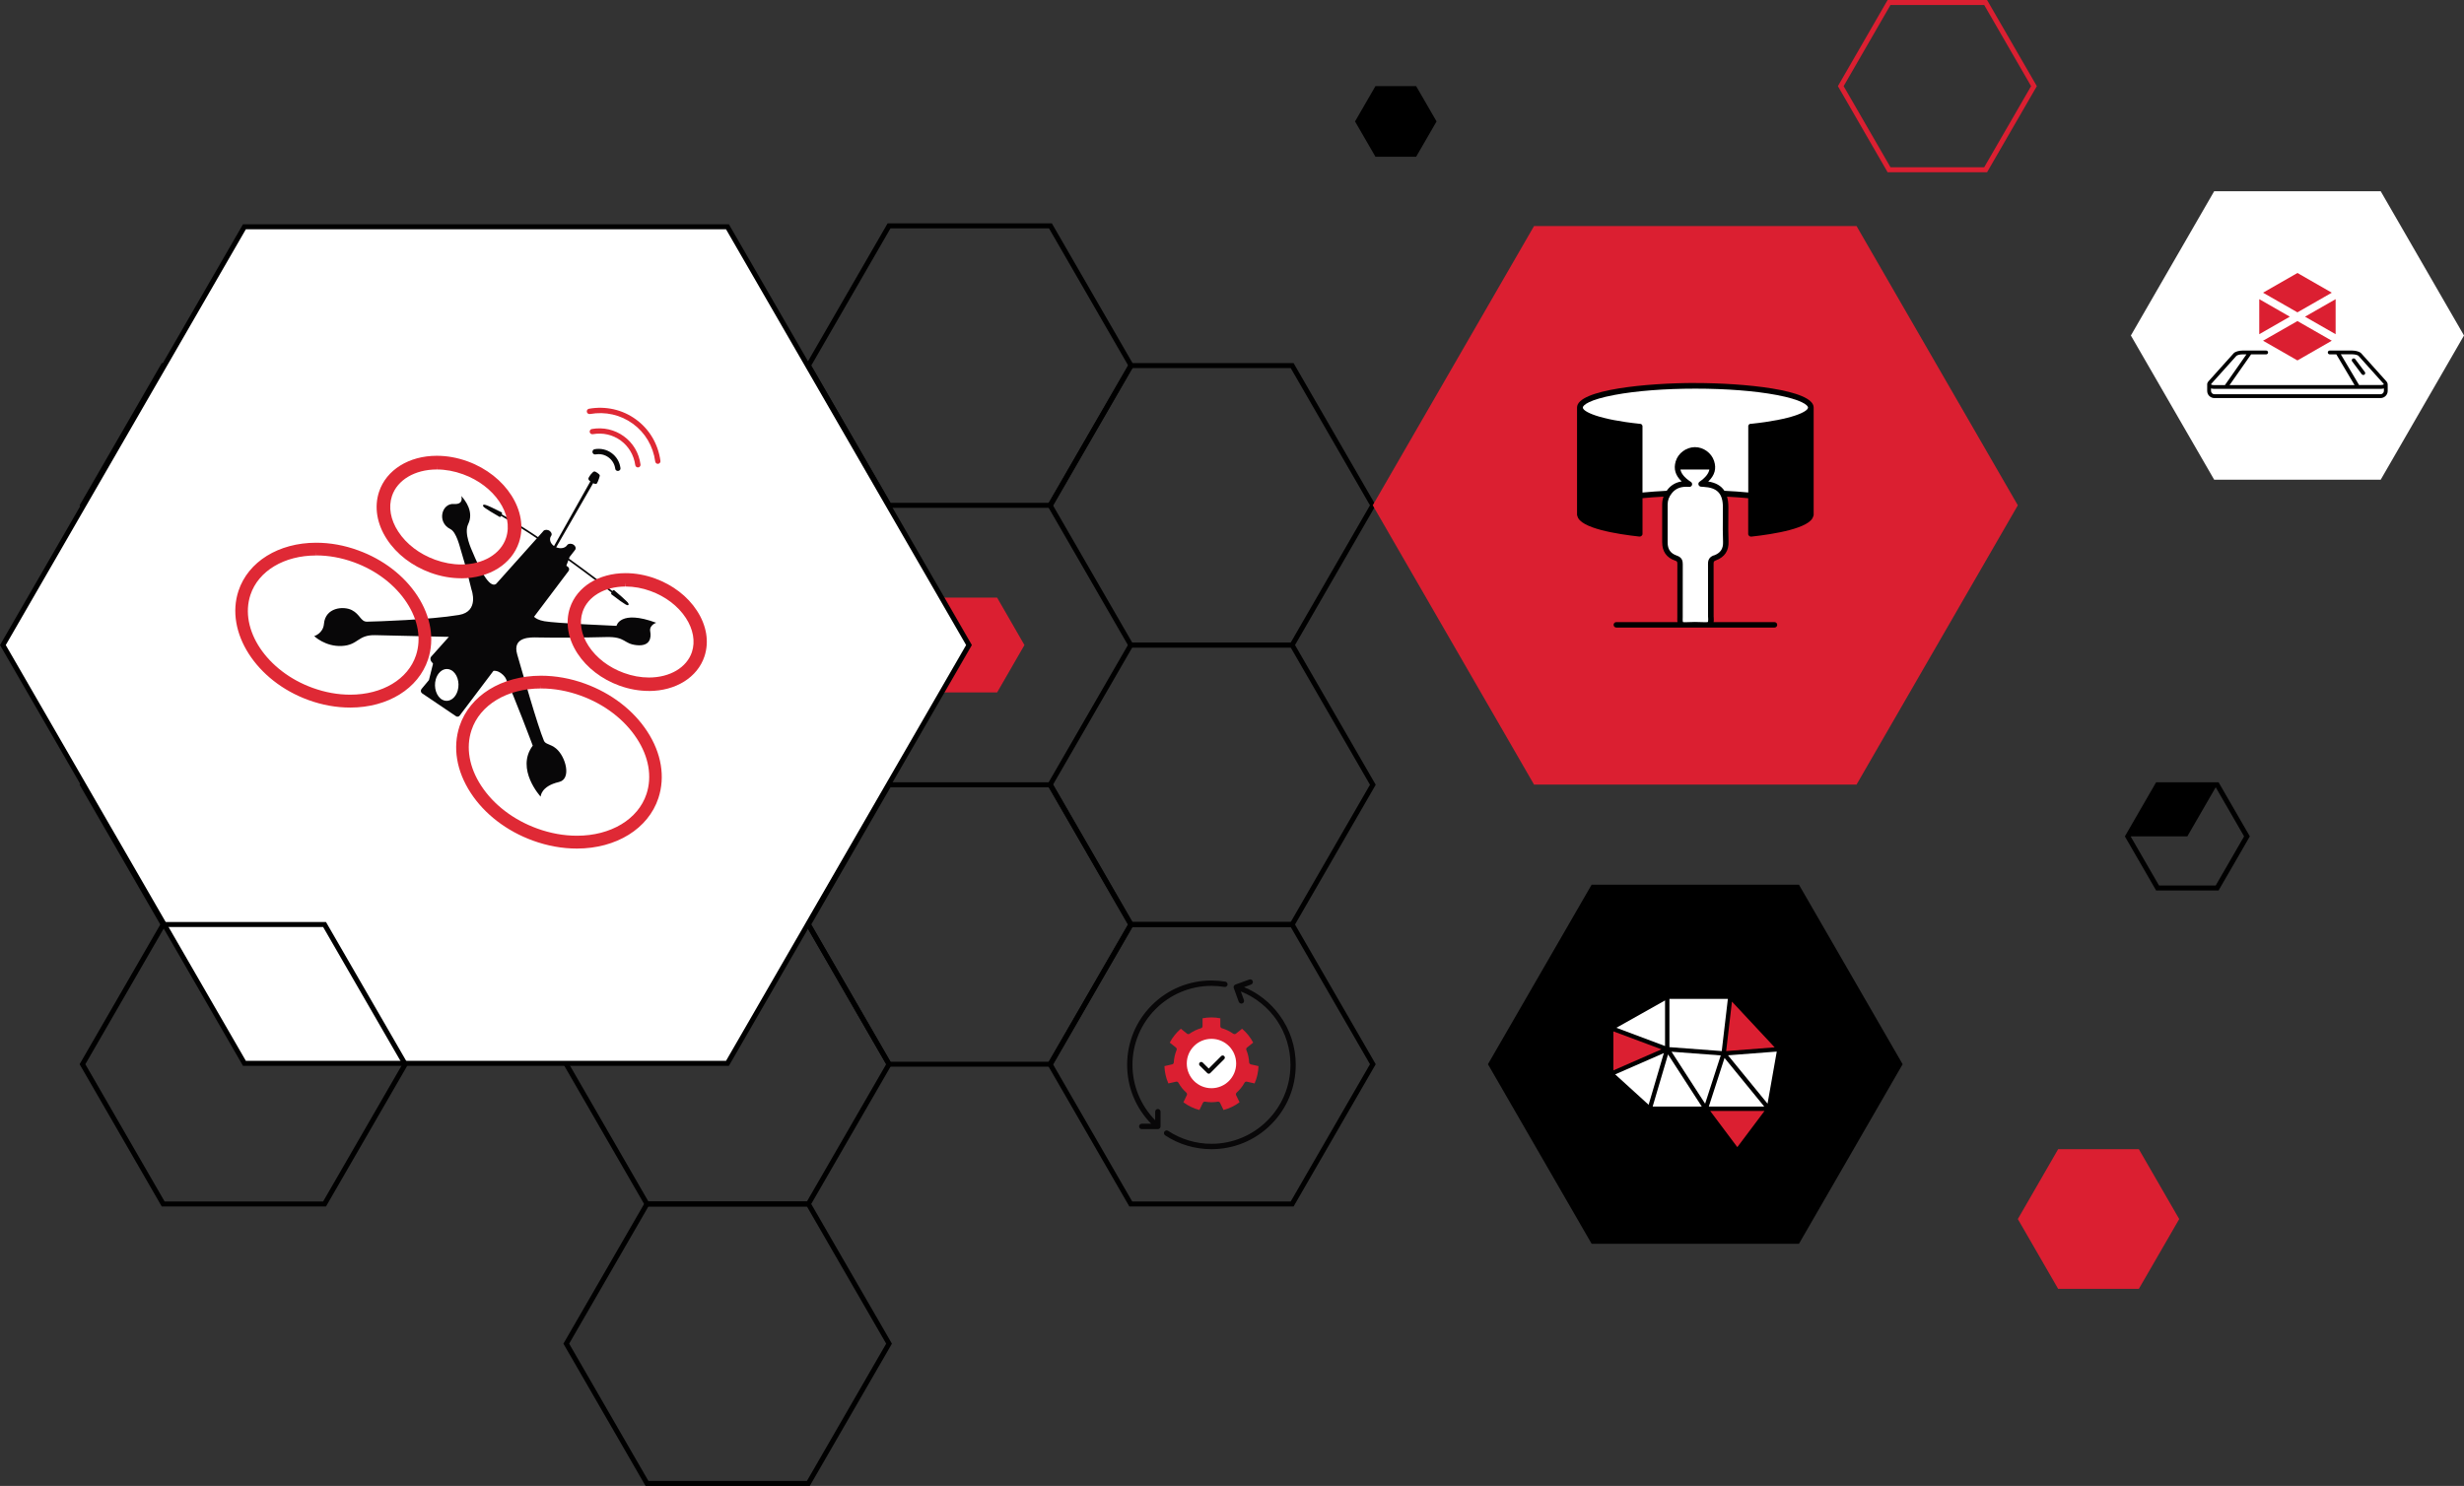 <?xml version="1.0" encoding="UTF-8"?>
<svg id="Layer_2" data-name="Layer 2" xmlns="http://www.w3.org/2000/svg" viewBox="0 0 494.99 298.56">
  <rect x="0" y="0" width="494.99" height="298.56" fill="#333333" stroke="none"/>
  <defs>
    <style>
      .cls-1 {
        fill: #080708;
      }

      .cls-1, .cls-2, .cls-3, .cls-4, .cls-5 {
        stroke-width: 0px;
      }

      .cls-6, .cls-7 {
        stroke: #000;
      }

      .cls-6, .cls-7, .cls-8 {
        stroke-miterlimit: 10;
      }

      .cls-6, .cls-8 {
        fill: none;
      }

      .cls-2 {
        fill: #df2935;
      }

      .cls-4 {
        fill: #db1f31;
      }

      .cls-5, .cls-7 {
        fill: #fff;
      }

      .cls-8 {
        stroke: #db1f31;
      }
    </style>
  </defs>
  <g id="Layer_2-2" data-name="Layer 2">
    <g>
      <polygon class="cls-6" points="162.39 185.76 129.97 185.76 113.76 213.83 129.97 241.91 162.39 241.91 178.6 213.83 162.39 185.76"/>
      <polygon class="cls-4" points="200.31 120.08 189.31 120.08 183.81 129.61 189.31 139.13 200.31 139.13 205.8 129.61 200.31 120.08"/>
      <polygon class="cls-6" points="162.39 73.46 129.97 73.46 113.76 101.53 129.97 129.61 162.39 129.61 178.6 101.53 162.39 73.46"/>
      <polygon class="cls-6" points="65.2 73.46 32.78 73.46 16.57 101.53 32.78 129.61 65.2 129.61 81.41 101.53 65.2 73.46"/>
      <polygon class="cls-6" points="65.2 129.61 32.78 129.61 16.57 157.68 32.78 185.76 65.2 185.76 81.41 157.68 65.2 129.61"/>
      <polygon class="cls-7" points="146.14 45.57 49.1 45.57 .58 129.61 49.1 213.65 146.14 213.65 194.66 129.61 146.14 45.57"/>
      <polygon class="cls-6" points="65.2 185.76 32.78 185.76 16.57 213.83 32.78 241.91 65.2 241.91 81.41 213.83 65.2 185.76"/>
      <polygon class="cls-6" points="211.02 157.68 178.6 157.68 162.39 185.76 178.6 213.83 211.02 213.83 227.23 185.76 211.02 157.68"/>
      <polygon class="cls-6" points="162.39 241.91 129.97 241.91 113.76 269.98 129.97 298.06 162.39 298.06 178.6 269.98 162.39 241.91"/>
      <polygon class="cls-6" points="259.58 73.46 227.16 73.46 210.95 101.53 227.16 129.61 259.58 129.61 275.79 101.53 259.58 73.46"/>
      <polygon class="cls-6" points="259.58 129.61 227.16 129.61 210.95 157.68 227.16 185.76 259.58 185.76 275.79 157.68 259.58 129.61"/>
      <polygon class="cls-6" points="259.58 185.76 227.16 185.76 210.95 213.83 227.16 241.91 259.58 241.91 275.79 213.83 259.58 185.76"/>
      <polygon class="cls-8" points="398.89 .5 379.49 .5 369.79 17.31 379.49 34.11 398.89 34.11 408.6 17.31 398.89 .5"/>
      <polygon class="cls-3" points="319.74 249.91 298.91 213.83 319.74 177.76 361.39 177.76 382.22 213.83 361.39 249.91 319.74 249.91"/>
      <g>
        <polygon class="cls-6" points="445.4 157.68 433.43 157.68 427.44 168.05 433.43 178.42 445.4 178.42 451.39 168.05 445.4 157.68"/>
        <polygon class="cls-3" points="433.43 157.68 427.44 168.05 439.41 168.05 445.4 157.68 433.43 157.68"/>
      </g>
      <polygon class="cls-4" points="413.46 258.97 405.36 244.94 413.46 230.9 429.67 230.9 437.78 244.94 429.67 258.97 413.46 258.97"/>
      <polygon class="cls-3" points="276.31 31.49 272.21 24.4 276.31 17.31 284.49 17.31 288.59 24.4 284.49 31.49 276.31 31.49"/>
      <polygon class="cls-4" points="372.96 45.42 308.17 45.42 275.77 101.53 308.17 157.64 372.96 157.64 405.36 101.53 372.96 45.42"/>
      <polygon class="cls-5" points="444.8 96.38 428.07 67.41 444.8 38.43 478.26 38.43 494.99 67.41 478.26 96.38 444.8 96.38"/>
      <g>
        <g id="path3040">
          <path class="cls-1" d="M111.54,110.3l7.62-13.22s.57.33.77.02c.2-.31.59-1.42.56-1.58-.04-.25-.86-.84-1.13-.79-.33.07-1.2,1.15-1.16,1.5.04.29.4.49.4.49l-7.45,13.26.39.32Z"/>
        </g>
        <g id="g3070">
          <g id="g3060">
            <g id="path3058">
              <path class="cls-1" d="M125.86,121.39c-17.49-13.74-26.22-18.41-28.48-19.52l.14-.31c2.27,1.11,11.03,5.8,28.54,19.55l-.2.28Z"/>
            </g>
          </g>
          <g id="g3064">
            <g id="path3062">
              <path class="cls-1" d="M100.38,103.87c-3.05-1.77-3.45-2.09-3.34-2.34.11-.25.35-.31,3.74,1.42.24.12-.16,1.06-.4.92h0Z"/>
            </g>
          </g>
          <g id="g3068">
            <g id="path3066">
              <path class="cls-1" d="M123.37,118.58c2.7,2.31,3.04,2.7,2.89,2.93-.15.23-.39.24-3.44-2.1-.21-.17.34-1.01.55-.83Z"/>
            </g>
          </g>
        </g>
        <path class="cls-1" d="M131.8,125.12c-7.27-2.68-7.95.63-7.95.63,0,0-12.21-.51-14.5-.93-.57-.1-1.01-.25-1.35-.41-.33-.16-.57-.33-.72-.48l6.93-9.19c.1-.13.14-.29.12-.45-.02-.16-.11-.3-.23-.39l-.33-.24.66-1.76,1.05-1.35h0c.29-.3.18-.78-.23-1.08h0c-.41-.3-.98-.3-1.27,0-.03.04-.06.07-.09.12h0s-.07.09-.11.13c-.57.58-1.7.57-2.51-.02-.74-.54-.97-1.38-.59-1.97.26-.3.15-.76-.25-1.05-.41-.3-.98-.3-1.27,0-.04.04-.07.09-.1.13l-9.38,10.49c-1.41,1.1-3.51-3.42-4.72-6.32-.22-.53-1.81-3.81-.92-5.64,1.21-2.48-.53-4.75-1.38-5.69,0,0,.62,1.77-1.47,1.61-2.48-.19-3.48,3.69-.71,5.05,1.22.6,1.89,3.59,2.14,4.37.94,2.96,2.09,7.76,2.09,7.76,0,0,1.67,4.42-2.51,5.12-5.9.98-16.4,1.31-18.46,1.35-1.28.03-1.38-1.47-3.07-2.33-1.7-.85-5.31-.52-5.59,2.76-.17,1.95-1.96,2.47-1.96,2.47,0,0,2.23,2.16,5.56,1.98,3.34-.18,3.14-2.26,6.71-2.17,2.49.06,10.31.23,14.78.34l-3.52,3.94s0,0,0,0l-.03.03h0c-.27.34-.17.86.25,1.25.05.05.09.11.12.17l-.82,3.29-1.49,1.79c-.11.13-.15.3-.13.47.02.17.11.32.25.41l6.81,4.6c.09.06.2.09.3.09.16,0,.33-.08.43-.22l6.79-8.99h0c.72-.08,1.39.31,1.86.76,0,0,.01,0,.02.01.09.09.18.18.25.27,0,0,0,0,0,0,.07.08.12.16.18.23.01.02.02.04.04.05.05.07.09.15.12.21,1.6,3.27,5.42,13.5,5.42,13.5-3.51,4.71,1.59,10.25,1.59,10.25,0,0,0-2.1,3.69-2.95,2.56-.59,1.37-5.1-.6-6.73-1.13-.94-2.11-.8-2.43-1.55-1.27-3-4.33-13.78-5.38-17.38-1.04-3.61,2.85-3.41,4.16-3.38,3.42.08,9.68.03,13.69-.08,4.01-.11,3.46,1.36,6.16,1.63,2.7.27,2.96-1.48,2.72-2.76-.24-1.28,1.21-1.74,1.21-1.74Z"/>
        <path class="cls-2" d="M115.9,170.5c-2.95,0-5.93-.54-8.85-1.6-5.27-1.92-9.71-5.32-12.49-9.59-2.86-4.38-3.65-9.14-2.24-13.41,2.03-6.15,8.45-10.12,16.35-10.13,2.97,0,5.95.54,8.86,1.6,5.27,1.92,9.71,5.32,12.49,9.59,2.86,4.37,3.65,9.14,2.24,13.41-2.03,6.14-8.45,10.12-16.35,10.13h-.02ZM108.67,138.33c-6.79,0-12.27,3.3-13.95,8.38-1.16,3.5-.47,7.47,1.95,11.17,2.49,3.81,6.48,6.86,11.24,8.59,2.64.96,5.33,1.45,8.01,1.45,6.79,0,12.27-3.3,13.95-8.38,1.16-3.51.47-7.48-1.95-11.17-2.49-3.81-6.48-6.86-11.24-8.59-2.64-.96-5.33-1.45-7.98-1.45l-.02-.79v.79Z"/>
        <path class="cls-2" d="M70.36,142.17c-2.81,0-5.64-.51-8.42-1.52-10.47-3.81-16.77-13.65-14.03-21.93,1.94-5.87,8.06-9.66,15.59-9.67,2.83,0,5.67.51,8.45,1.53,5.02,1.82,9.24,5.07,11.9,9.13,2.72,4.17,3.48,8.72,2.14,12.79-1.94,5.86-8.06,9.66-15.59,9.67h-.02ZM63.5,111.61c-6.42,0-11.6,3.11-13.19,7.91-2.3,6.97,3.3,15.36,12.49,18.69,2.51.91,5.05,1.37,7.57,1.37,6.44,0,11.62-3.11,13.2-7.92,1.09-3.31.44-7.06-1.85-10.56-2.36-3.61-6.14-6.5-10.64-8.13-2.51-.91-5.06-1.37-7.57-1.37l-.02-.79v.79Z"/>
        <g id="path3074">
          <path class="cls-5" d="M89.72,140.82h0c-.29,0-.57-.07-.84-.21-1.2-.62-1.8-2.47-1.34-4.11.35-1.24,1.25-2.08,2.23-2.08.29,0,.57.07.84.21,1.2.62,1.81,2.47,1.34,4.11-.35,1.25-1.25,2.08-2.23,2.08Z"/>
        </g>
        <path class="cls-2" d="M92.65,116.19c-2.06,0-4.14-.38-6.18-1.12-3.68-1.34-6.79-3.72-8.74-6.71-2.03-3.11-2.59-6.5-1.58-9.55,1.45-4.39,6-7.23,11.59-7.23,2.08,0,4.16.38,6.2,1.12,7.73,2.81,12.36,10.11,10.32,16.27-1.45,4.39-5.99,7.22-11.58,7.23h-.02ZM87.74,94.33c-4.39,0-7.93,2.1-9,5.34-.74,2.23-.29,4.77,1.27,7.15,1.63,2.5,4.25,4.5,7.39,5.64,1.74.63,3.51.96,5.25.96,4.41,0,7.94-2.1,9.01-5.34,1.57-4.75-2.31-10.49-8.65-12.79-1.74-.63-3.51-.96-5.25-.96l-.02-.79v.79Z"/>
        <path class="cls-2" d="M130.36,138.83c-1.98,0-3.98-.36-5.94-1.07-3.54-1.29-6.52-3.58-8.4-6.45-1.95-2.99-2.49-6.25-1.52-9.19,1.4-4.22,5.77-6.95,11.15-6.96,1.99,0,3.99.36,5.95,1.07,3.54,1.29,6.53,3.58,8.4,6.46,1.95,2.99,2.49,6.25,1.52,9.19-1.39,4.22-5.77,6.95-11.14,6.96h-.02ZM125.65,117.85c-4.21,0-7.6,2.01-8.62,5.11-.71,2.13-.27,4.57,1.22,6.85,1.56,2.39,4.08,4.31,7.08,5.4,1.67.61,3.37.92,5.04.92,4.22,0,7.6-2.01,8.63-5.12.7-2.13.27-4.56-1.22-6.85-1.56-2.39-4.08-4.31-7.08-5.4-1.67-.61-3.35-.91-5-.91v-.79l-.05.79Z"/>
        <g>
          <path class="cls-2" d="M128.22,93.92c.29-.04.49-.31.45-.6-.31-2.31-1.5-4.32-3.35-5.66s-4.13-1.86-6.42-1.46c-.14.02-.26.1-.34.21-.17.24-.12.57.12.74.13.09.28.12.42.09,2-.35,3.98.1,5.59,1.27,1.6,1.17,2.65,2.93,2.93,4.95.04.29.31.49.6.45h0Z"/>
          <path class="cls-2" d="M118.13,83.1c.11.08.26.12.4.09,3.08-.55,6.14.15,8.61,1.95,2.47,1.8,4.07,4.5,4.49,7.6.02.14.1.27.21.36.24.17.57.12.74-.12.09-.12.12-.27.09-.41-.47-3.38-2.21-6.33-4.92-8.3-2.7-1.97-6.06-2.73-9.43-2.14-.29.05-.48.33-.43.62.03.14.1.26.21.34h0Z"/>
          <path class="cls-1" d="M123.6,94.18s0,.05.02.08c0,0,0,.01,0,.02.03.1.1.19.19.25.24.17.57.12.74-.12.02-.03.04-.06.06-.09,0,0,0-.02.01-.03,0-.02.02-.04.02-.07,0-.01,0-.03,0-.04,0-.02,0-.04,0-.06,0-.01,0-.03,0-.04,0-.02,0-.04,0-.06,0,0,0,0,0,0-.17-1.22-.8-2.28-1.78-2.99s-2.19-.99-3.41-.77c-.29.05-.48.33-.43.62.05.29.33.48.62.43.93-.17,1.85.04,2.6.59s1.23,1.36,1.36,2.3c0,0,0,0,0,0h0Z"/>
        </g>
      </g>
      <g>
        <path class="cls-4" d="M247.76,207.7c.16.11.37.11.52-.01l1.24-.99c.46.39.88.83,1.25,1.29.37.46.7.97.98,1.5l-1.24.99c-.15.12-.2.32-.13.5.33.79.52,1.62.56,2.48.01.19.15.35.33.4l1.55.35c-.02.6-.1,1.2-.23,1.78s-.32,1.15-.56,1.7l-1.55-.35c-.19-.04-.38.04-.47.21-.41.75-.95,1.42-1.59,1.99-.14.13-.18.34-.1.51l.69,1.43c-.48.36-1,.67-1.54.93-.54.26-1.1.47-1.68.62l-.69-1.43c-.07-.15-.22-.24-.39-.24-.02,0-.05,0-.07,0-.43.07-.85.11-1.27.11s-.85-.04-1.27-.11c-.19-.03-.38.06-.46.24l-.69,1.43c-.58-.15-1.15-.36-1.68-.62-.54-.26-1.05-.57-1.54-.93l.69-1.43c.08-.17.04-.38-.1-.51-.64-.57-1.17-1.24-1.59-1.99-.09-.17-.29-.25-.47-.21l-1.55.35c-.24-.55-.43-1.12-.56-1.7s-.21-1.18-.23-1.78l1.55-.35c.19-.04.32-.2.33-.4.05-.86.24-1.69.56-2.48.07-.18.02-.38-.13-.5l-1.24-.99c.28-.53.61-1.04.98-1.5s.79-.9,1.25-1.29l1.24.99c.15.12.36.13.52.01.7-.5,1.47-.87,2.29-1.1.18-.05.31-.22.31-.41v-1.59c1.18-.23,2.39-.23,3.57,0v1.59c0,.19.13.36.31.41.82.24,1.59.61,2.29,1.11Z"/>
        <path class="cls-1" d="M248.88,201.3c.08.22.29.35.51.35.06,0,.12-.01.18-.03.28-.1.42-.41.32-.69l-.62-1.72c6.01,2.4,9.97,8.18,9.97,14.74,0,8.75-7.12,15.87-15.87,15.87-3.11,0-6.12-.9-8.71-2.6-.25-.16-.58-.09-.75.15-.16.25-.09.58.15.75,2.76,1.82,5.98,2.78,9.3,2.78,4.53,0,8.78-1.76,11.98-4.96,3.2-3.2,4.96-7.46,4.96-11.98,0-3.66-1.15-7.15-3.33-10.08-1.83-2.47-4.25-4.37-7.05-5.54l1.42-.52c.28-.1.42-.41.32-.69s-.41-.42-.69-.32l-2.8,1.02c-.13.05-.24.15-.3.28-.06.13-.07.28-.02.41l1.01,2.79Z"/>
        <path class="cls-1" d="M229.37,225.79c-.3,0-.54.24-.54.54s.24.54.54.54h3.23c.3,0,.54-.24.54-.54v-2.96c0-.3-.24-.54-.54-.54s-.54.24-.54.54v1.71c-2.91-2.96-4.56-6.95-4.56-11.12,0-8.75,7.12-15.87,15.87-15.87.88,0,1.76.07,2.61.21.29.05.57-.15.62-.44.05-.29-.15-.57-.44-.62-.92-.15-1.85-.23-2.79-.23-4.53,0-8.78,1.76-11.98,4.96-3.2,3.2-4.96,7.46-4.96,11.98s1.74,8.68,4.82,11.83h-1.88Z"/>
        <circle class="cls-5" cx="243.37" cy="213.69" r="4.96"/>
        <path class="cls-1" d="M241.62,213.5c-.17-.17-.44-.17-.61,0s-.17.44,0,.61l1.52,1.5c.08.08.19.13.3.13s.22-.04.3-.13l2.8-2.8c.17-.17.17-.44,0-.61s-.44-.17-.61,0l-2.5,2.5-1.21-1.2Z"/>
      </g>
      <g>
        <polygon class="cls-5" points="324.47 215.87 334.25 211.59 331.19 221.98 324.47 215.87"/>
        <polygon class="cls-4" points="324.11 207.23 333.77 210.84 324.11 215.07 324.11 207.23"/>
        <polygon class="cls-4" points="356.51 210.44 346.77 211.19 347.93 201.25 356.51 210.44"/>
        <polygon class="cls-5" points="345.88 211.19 335.37 210.4 335.37 200.7 347.11 200.7 345.88 211.19"/>
        <polygon class="cls-5" points="345.68 212.06 342.54 221.76 335.79 211.32 345.68 212.06"/>
        <polygon class="cls-5" points="334.49 210.18 324.71 206.51 334.49 201.01 334.49 210.18"/>
        <polygon class="cls-5" points="335.09 211.86 341.87 222.34 332 222.34 335.09 211.86"/>
        <polygon class="cls-5" points="346.44 212.57 354.42 222.34 343.28 222.34 346.44 212.57"/>
        <polygon class="cls-5" points="355.08 221.76 347.14 212.04 356.93 211.29 355.08 221.76"/>
        <polygon class="cls-4" points="349.01 230.49 343.56 223.22 354.47 223.22 349.01 230.49"/>
      </g>
      <polygon class="cls-6" points="211.02 45.38 178.6 45.38 162.39 73.46 178.6 101.53 211.02 101.53 227.23 73.46 211.02 45.38"/>
      <g>
        <path class="cls-3" d="M473.14,72.16c-.13-.17-.37-.2-.54-.08-.17.13-.21.36-.08.53l1.93,2.58c.08.1.19.15.31.15.08,0,.16-.02.23-.07.17-.13.21-.36.08-.53l-1.93-2.58Z"/>
        <path class="cls-3" d="M479.65,77.32c.02-.18-.02-.44-.28-.73l-5.02-5.59c-.33-.37-1.15-.56-1.78-.56h-4.56c-.21,0-.38.17-.38.38s.17.38.38.38h1.33l3.67,6.18h-25.12l4.33-6.18h3.03c.21,0,.38-.17.38-.38s-.17-.38-.38-.38h-4.77c-.64,0-1.45.19-1.78.56l-5.02,5.59c-.26.29-.3.54-.28.73,0,.01,0,.02,0,.04v1.19c0,.79.65,1.43,1.44,1.43h33.38c.79,0,1.44-.64,1.44-1.43v-1.19s0-.02,0-.04ZM470.24,71.19h2.34c.56,0,1.1.18,1.21.3l5.02,5.59c.08.09.09.14.09.14-.02.02-.19.14-.66.14h-4.33l-3.67-6.18ZM444.25,77.09l5.02-5.59c.11-.12.65-.3,1.21-.3h.81l-4.33,6.18h-2.14c-.46,0-.63-.11-.66-.15,0,0,.02-.05.09-.13ZM478.22,79.21h-33.38c-.37,0-.67-.3-.67-.67v-.49c.19.05.41.08.66.08h33.41c.25,0,.47-.03.66-.08v.49c0,.37-.3.67-.67.67Z"/>
        <polygon class="cls-4" points="453.86 60.11 460 63.63 453.86 67.15 453.86 60.11"/>
        <polygon class="cls-4" points="454.62 68.46 461.53 64.51 468.43 68.46 461.53 72.42 454.62 68.46"/>
        <polygon class="cls-4" points="463.05 63.63 469.2 60.11 469.2 67.15 463.05 63.63"/>
        <polygon class="cls-4" points="454.62 58.81 461.53 54.85 468.43 58.81 461.53 62.76 454.62 58.81"/>
      </g>
      <g>
        <path class="cls-3" d="M340.59,76.95s-.02,0-.02,0c0,0-.02,0-.02,0-9.54,0-23.74,1.31-23.74,4.93v21.54c0,.11.03.2.08.29.55,2.43,7.94,3.61,12.43,4.1.02,0,.04,0,.06,0h0s0,0,0,0c0,0,0,0,0,0,.04,0,.07,0,.11-.01.01,0,.02,0,.04-.01.02,0,.04-.01.07-.02.01,0,.03-.01.04-.02.02,0,.04-.02.05-.03.01,0,.03-.02.04-.03.02-.01.03-.02.05-.04.01-.01.02-.02.03-.03.01-.01.03-.03.04-.05,0-.01.02-.03.03-.04.01-.02.02-.03.03-.05,0-.01.01-.03.02-.04,0-.02.01-.04.02-.06,0-.02,0-.03.01-.05,0,0,0-.02,0-.03,0-.01,0-.02,0-.03,0-.01,0-.02,0-.03v-7.14c1.34-.13,2.76-.23,4.22-.31-.18.5-.27,1.02-.27,1.56.01,1.57.01,3.14,0,4.71,0,.96,0,1.93,0,2.89,0,1.87.88,3.11,2.61,3.7.38.13.44.22.44.68-.01,1.5-.01,9.98-.01,11.48,0,1.53,0-1.89-.01-.33,0,.17.01.34.04.52h-12.28c-.31,0-.55.25-.55.55s.25.55.55.55h31.77c.31,0,.55-.25.55-.55s-.25-.55-.55-.55h-12.23c.04-.2.05-.39.04-.57-.03-1.71-.03,1.54-.03-.14,0-1.32,0-9.66-.01-11,0-.44.06-.54.46-.69,1.77-.66,2.62-1.94,2.54-3.82-.07-1.58-.05-3.21-.04-4.77,0-.7.01-1.4.01-2.11,0-.8-.09-1.49-.27-2.1,1.47.08,2.9.18,4.25.31v7.14s0,.02,0,.03c0,.01,0,.02,0,.03,0,0,0,.02,0,.03,0,.02,0,.03.01.05,0,.02.01.04.02.06,0,.02.01.03.02.04,0,.02.02.04.03.05,0,.01.02.03.03.04.01.02.02.03.04.05.01.01.02.02.03.03.01.01.03.03.05.04.01,0,.02.02.04.03.02.01.04.02.05.03.01,0,.03.01.04.02.02,0,.04.01.07.02.01,0,.02,0,.04.01.04,0,.07.01.11.01h0s0,0,0,0h0s.04,0,.06,0c4.48-.49,11.88-1.67,12.43-4.1.05-.08.08-.18.08-.29v-21.54c0-3.62-14.2-4.93-23.74-4.93Z"/>
        <path class="cls-5" d="M344.3,111.58c-.84.31-1.19.83-1.18,1.73.01,1.34.01,9.67.01,10.99,0,1.69,0-1.56.03.17,0,.42-.07.5-.07.5,0,0-.08.07-.51.05-1.37-.07-2.75-.07-4.1,0-.31.01-.39-.04-.39-.04,0,0-.06-.08-.06-.46.02-1.56.01,1.85.01.32,0-1.5,0-9.97.01-11.47,0-.65-.13-1.37-1.18-1.73-1.28-.44-1.86-1.26-1.86-2.66,0-.96,0-1.92,0-2.89,0-1.57,0-3.15,0-4.72,0-.84.27-1.56.86-2.29.8-.99,1.9-1.39,3.46-1.25.25.03.49-.13.57-.36.08-.24,0-.5-.22-.64-1.41-.93-1.96-1.76-2.1-2.49h5.81c-.13.72-.65,1.53-1.97,2.45-.19.13-.28.38-.21.6.06.22.26.38.5.4l.49.03c2.78.15,3.91,1.34,3.91,4.11,0,.7,0,1.4-.01,2.09-.01,1.58-.03,3.22.04,4.83.06,1.41-.51,2.26-1.83,2.75Z"/>
        <path class="cls-5" d="M351.7,85.15s-.02,0-.02,0c-.02,0-.04,0-.06.01-.02,0-.03,0-.05.01-.02,0-.04.02-.06.02-.01,0-.03.01-.04.02-.02.01-.03.02-.05.03-.01.01-.03.02-.04.03-.01.01-.03.03-.04.04-.01.01-.02.02-.03.04-.01.02-.02.03-.03.05,0,.01-.02.03-.02.04,0,.02-.02.04-.02.05,0,.02-.01.03-.02.05,0,.02,0,.04-.01.05,0,.02,0,.04,0,.06,0,0,0,.02,0,.03v13.27c-1.52-.15-3.14-.26-4.79-.34-.66-1.01-1.73-1.63-3.25-1.86,1.31-1.26,1.68-2.59,1.17-4.14-.53-1.61-2.13-2.77-3.83-2.77-.02,0-.04,0-.06,0-1.73.03-3.34,1.23-3.82,2.86-.45,1.52-.07,2.82,1.2,4.03-1.16.18-2.09.71-2.82,1.62-.07.08-.12.17-.18.26-1.68.08-3.32.2-4.87.35v-13.27s0-.02,0-.03c0-.02,0-.04,0-.06,0-.02,0-.04-.01-.05,0-.02,0-.03-.02-.05,0-.02-.01-.04-.02-.05,0-.02-.02-.03-.02-.04-.01-.02-.02-.03-.03-.05,0-.01-.02-.03-.03-.04-.01-.01-.03-.03-.04-.04-.01-.01-.03-.02-.04-.03-.02-.01-.03-.02-.05-.03-.01,0-.03-.02-.04-.02-.02,0-.04-.02-.06-.02-.02,0-.03,0-.05-.01-.02,0-.04-.01-.06-.01,0,0-.02,0-.02,0-8.37-.87-11.49-2.47-11.49-3.27,0-.5,1.33-1.59,6.32-2.53,4.34-.82,10.12-1.27,16.28-1.27,0,0,.02,0,.02,0,0,0,.02,0,.02,0,6.15,0,11.93.45,16.28,1.27,4.99.94,6.32,2.04,6.32,2.53,0,.8-3.12,2.4-11.49,3.27Z"/>
      </g>
    </g>
  </g>
</svg>